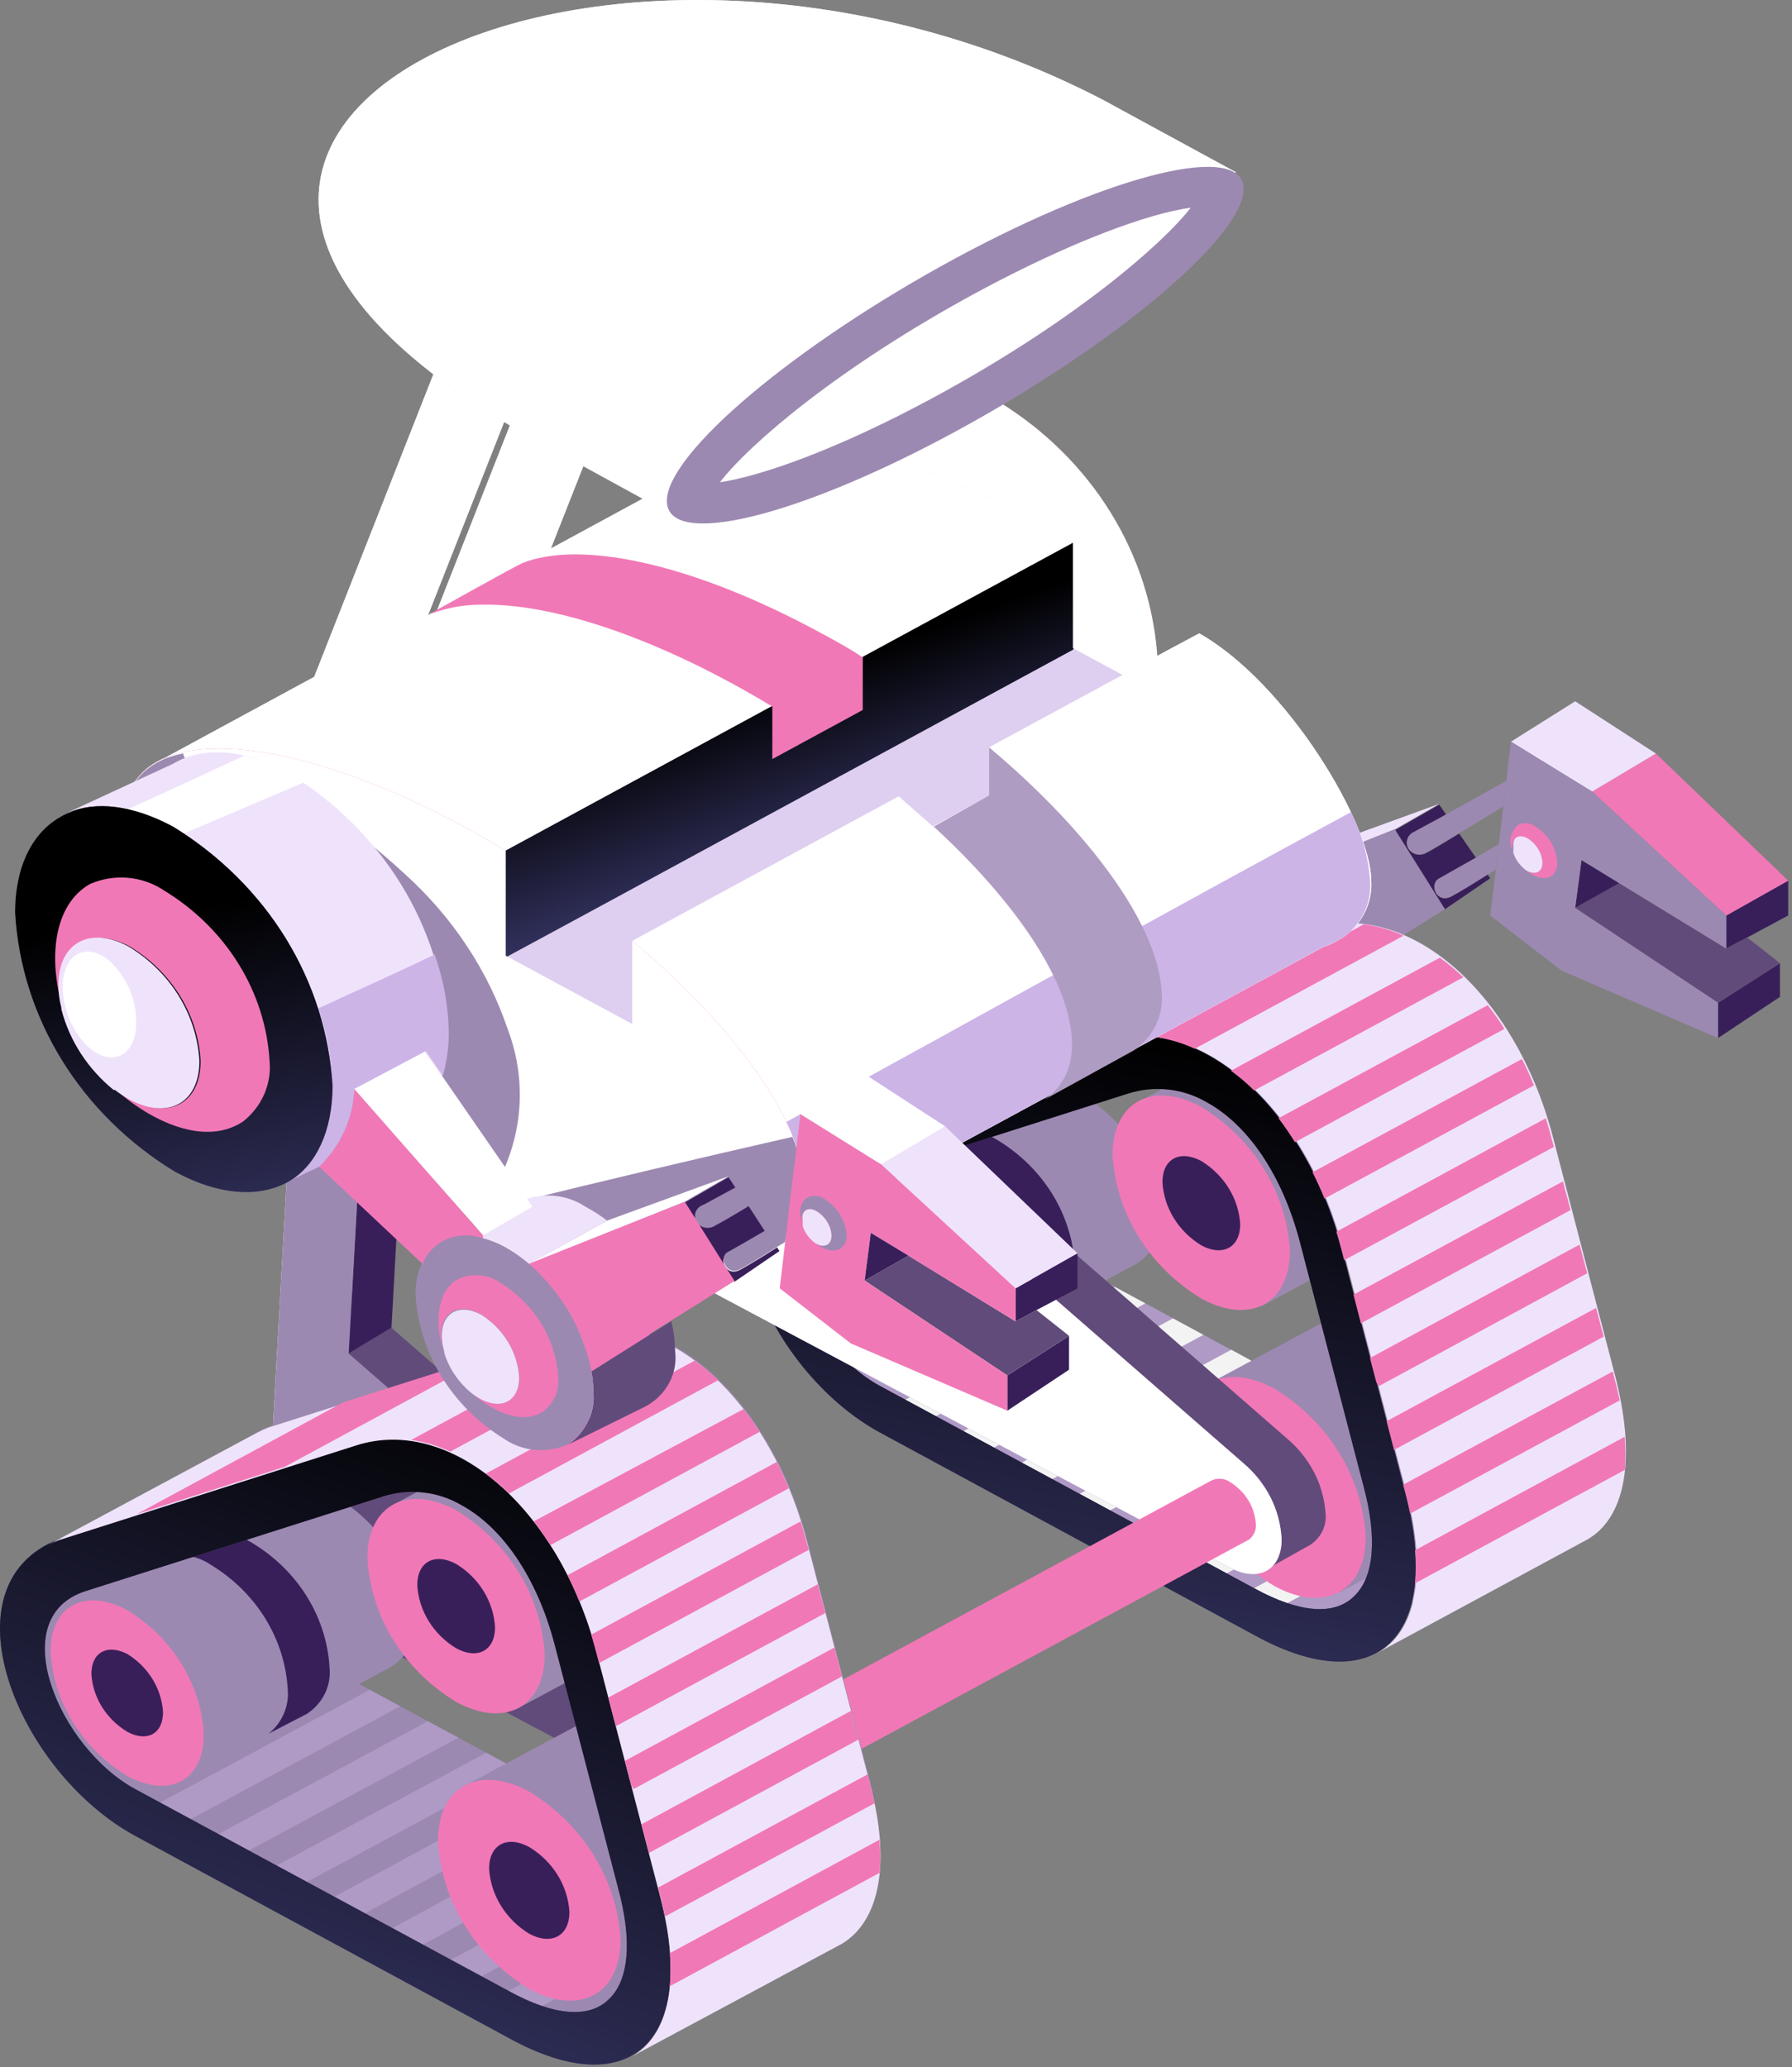 <?xml version="1.0" encoding="UTF-8"?> <svg xmlns="http://www.w3.org/2000/svg" width="437" height="504" viewBox="0 0 437 504" fill="none"><rect x="0" y="0" width="437" height="504" fill="#808080" stroke="none"/> <path d="M418.963 244.494L434.063 234.84V243.046L418.963 253.086V244.494Z" fill="#391F5A"></path> <path d="M436.07 223.207L426.072 228.565L420.97 231.268V223.207L436.07 214.711V223.207Z" fill="#391F5A"></path> <path d="M350.983 195.982L340.315 202.113L302.281 217.27L321.35 206.747L350.983 195.982Z" fill="#EFE3FC"></path> <path d="M340.315 202.107L352.375 221.657L317.536 243.38L302.281 217.265L340.315 202.107Z" fill="#9C89B1"></path> <path d="M353.974 218.531C356.242 217.325 360.107 214.911 362.787 213.221L363.405 214.139L352.377 221.669L340.266 202.36L350.985 196.182L352.686 198.643L344.955 202.843C344.57 202.996 344.222 203.221 343.933 203.504C343.643 203.786 343.418 204.121 343.27 204.488C343.123 204.855 343.056 205.246 343.075 205.637C343.093 206.029 343.196 206.412 343.378 206.765C343.559 207.119 343.816 207.433 344.131 207.691C344.446 207.949 344.814 208.144 345.212 208.264C345.61 208.385 346.03 208.429 346.446 208.393C346.863 208.357 347.267 208.243 347.635 208.056C348.924 207.429 352.274 205.45 355.83 203.229L359.953 209.167L350.985 214.235C348.46 215.394 350.212 220.511 353.974 218.531Z" fill="#391F5A"></path> <path d="M365.519 205.785L364.746 212.012L362.787 213.219C360.107 214.908 356.242 217.322 353.974 218.529C350.212 220.508 348.46 215.391 350.985 214.136L359.953 209.068L365.519 205.785Z" fill="#9C89B1"></path> <path d="M367.325 190.379L366.603 196.606C364.542 197.909 360.006 200.612 355.832 203.123C351.657 205.633 348.926 207.274 347.638 207.95C347.27 208.136 346.865 208.251 346.449 208.286C346.032 208.322 345.612 208.278 345.214 208.158C344.816 208.037 344.448 207.842 344.133 207.584C343.818 207.327 343.562 207.012 343.38 206.659C343.199 206.306 343.096 205.922 343.077 205.53C343.059 205.139 343.125 204.748 343.273 204.381C343.42 204.015 343.646 203.68 343.935 203.397C344.225 203.114 344.573 202.89 344.958 202.736L352.688 198.537L367.325 190.379Z" fill="#9C89B1"></path> <path d="M403.813 183.721L436.075 214.711L420.975 223.207L388.249 192.989L403.813 183.721Z" fill="#F178B6"></path> <path d="M403.815 183.722L388.251 192.99L368.461 180.826L384.128 170.979L403.815 183.722Z" fill="#EFE3FC"></path> <path d="M385.672 209.689L394.897 215.337L384.126 221.371L385.672 209.689Z" fill="#391F5A"></path> <path d="M434.065 234.834L418.965 244.488L384.126 221.366L394.897 215.332L420.974 231.262L426.076 228.558L434.065 234.834Z" fill="#614B7A"></path> <path d="M420.97 223.203V231.264L394.893 215.334L385.668 209.687L384.122 221.368L418.96 244.49V253.083L380.772 236.622L363.404 223.203L364.796 211.956L365.517 205.728L366.6 196.605L367.321 190.378L368.455 180.82L388.245 192.985L420.97 223.203Z" fill="#9C89B1"></path> <path d="M374.227 201.392C375.837 202.364 377.177 203.68 378.136 205.233C379.095 206.786 379.645 208.531 379.741 210.323C379.791 210.921 379.696 211.523 379.464 212.083C379.232 212.642 378.869 213.146 378.401 213.557C376.185 214.957 373.247 213.219 371.753 211.867C371.936 212.072 372.165 212.237 372.423 212.35C374.484 213.412 376.133 212.591 376.133 210.323C376.059 209.122 375.684 207.955 375.039 206.916C374.395 205.876 373.499 204.993 372.423 204.337C370.361 203.275 368.764 204.337 368.764 206.364C368.739 206.637 368.739 206.912 368.764 207.185C368.303 206.152 368.2 205.01 368.468 203.919C368.736 202.828 369.362 201.843 370.258 201.103C370.883 200.799 371.585 200.665 372.287 200.716C372.988 200.767 373.66 201.001 374.227 201.392Z" fill="#F178B6"></path> <path d="M372.427 204.332C373.503 204.988 374.399 205.871 375.044 206.911C375.688 207.951 376.063 209.117 376.138 210.318C376.138 212.586 374.488 213.407 372.427 212.345C372.169 212.232 371.94 212.067 371.757 211.862C370.497 210.834 369.569 209.497 369.077 208.001C369.019 207.746 369.019 207.483 369.077 207.228C369.052 206.955 369.052 206.681 369.077 206.408C368.768 204.187 370.365 203.27 372.427 204.332Z" fill="#EFE3FC"></path> <path d="M288.885 207.9L291.101 210.313L276.155 217.313L250.902 193.66C256.169 188.526 259.233 181.756 259.509 174.641L288.885 207.9Z" fill="#F178B6"></path> <path d="M280.999 171.41L303.16 203.365L291.152 210.316L288.936 207.855L259.509 174.644L276.877 165.424L280.999 171.41Z" fill="white"></path> <path d="M243.844 196.898C236.732 201.242 226.631 200.904 215.396 194.87C204.068 187.952 194.641 178.629 187.88 167.659C181.12 156.689 177.216 144.38 176.486 131.731C176.486 119.181 181.64 110.685 189.68 107.306C196.534 104.458 205.501 105.375 215.448 110.685C226.776 117.596 236.207 126.909 242.976 137.871C249.745 148.832 253.662 161.132 254.409 173.776C254.358 184.927 250.338 192.843 243.844 196.898Z" fill="#9C89B1"></path> <path d="M259.51 174.597C259.311 181.813 256.241 188.699 250.904 193.906L243.843 197.14C250.337 193.085 254.151 185.169 254.151 174.018C253.403 161.375 249.486 149.074 242.717 138.113C235.948 127.152 226.517 117.838 215.189 110.927C205.294 105.617 196.327 104.7 189.421 107.548L215.189 95.673C222.25 91.425 232.248 91.812 243.379 97.846C254.701 104.759 264.124 114.074 270.884 125.036C277.644 135.997 281.552 148.296 282.289 160.936C282.335 164.573 281.832 168.197 280.795 171.701L276.672 165.764L259.51 174.597Z" fill="#F178B6"></path> <path style="mix-blend-mode:multiply" d="M259.51 174.597C259.311 181.813 256.241 188.699 250.904 193.906L243.843 197.14C250.337 193.085 254.151 185.169 254.151 174.018C253.403 161.375 249.486 149.074 242.717 138.113C235.948 127.152 226.517 117.838 215.189 110.927C205.294 105.617 196.327 104.7 189.421 107.548L215.189 95.673C222.25 91.425 232.248 91.812 243.379 97.846C254.701 104.759 264.124 114.074 270.884 125.036C277.644 135.997 281.552 148.296 282.289 160.936C282.335 164.573 281.832 168.197 280.795 171.701L276.672 165.764L259.51 174.597Z" fill="url(#paint0_linear_416_222)"></path> <path d="M89.391 188.065L72.796 174.694L113.097 72.406L129.692 85.778L89.391 188.065Z" fill="#BAA9CC"></path> <path style="mix-blend-mode:multiply" d="M89.391 188.065L72.796 174.694L113.097 72.406L129.692 85.778L89.391 188.065Z" fill="url(#paint1_linear_416_222)"></path> <path d="M119.689 170.967L103.095 157.596L143.396 55.309L159.991 68.68L119.689 170.967Z" fill="#9C89B1"></path> <path style="mix-blend-mode:multiply" d="M119.689 170.967L103.095 157.596L143.396 55.309L159.991 68.68L119.689 170.967Z" fill="url(#paint2_linear_416_222)"></path> <path d="M76.042 358.746L66.404 350.444L72.486 241.543L82.071 249.894L76.042 358.746Z" fill="white"></path> <path d="M197.921 413.057L78.666 309.08C75.471 329.644 71.039 350.111 67.07 370.578L181.326 431.255L193.592 444.578L203.384 439.075C204.687 438.228 205.723 437.069 206.385 435.719C207.047 434.369 207.309 432.878 207.146 431.4C206.778 424.385 203.461 417.791 197.921 413.057Z" fill="#614B7A"></path> <path d="M89.287 253.564L85.061 329.93L95.471 323.655L98.872 261.915L89.287 253.564Z" fill="#391F5A"></path> <path d="M187.308 419.098L85.009 329.989L89.286 253.623L72.486 241.604L68.362 315.459L66.404 350.504L184.01 444.247C190.967 448.061 196.688 444.971 196.688 437.393C196.266 430.373 192.894 423.795 187.308 419.098Z" fill="#9C89B1"></path> <path d="M184.01 437.391C182.158 436.267 180.615 434.75 179.505 432.964C178.395 431.178 177.749 429.172 177.619 427.109C177.619 423.296 180.505 421.751 184.01 423.682C185.86 424.803 187.4 426.32 188.502 428.108C189.604 429.895 190.237 431.902 190.349 433.964C190.349 437.729 187.514 439.274 184.01 437.391Z" fill="#C2C2C2"></path> <path d="M393.813 336.405L378.352 277.079C369.076 241.745 342.844 219.154 319.704 226.443L247.141 249.565C233.381 254.923 184.009 302.229 184.009 302.229L201.531 333.654L250.645 362.617L319.755 399.303L338.257 392.738C338.257 392.738 402.935 371.74 393.813 336.405ZM381.393 361.699C376.549 366.527 367.942 365.706 357.171 359.913L265.849 310.483C247.347 300.491 233.638 268.632 253.789 262.212L326.249 239.138C329.385 238.157 332.712 237.83 335.997 238.18C339.282 238.53 342.446 239.549 345.266 241.165C355.573 246.765 363.871 259.171 368.097 275.245L383.557 334.619C387.062 347.411 386.237 357.065 381.393 361.699Z" fill="#AF9AC6"></path> <g style="mix-blend-mode:multiply"> <path d="M279.3 317.772L224.517 347.266L217.405 343.066L271.879 313.766L279.3 317.772Z" fill="#F3F3F3"></path> </g> <g style="mix-blend-mode:multiply"> <path d="M293.467 325.44L238.065 355.272L230.953 351.072L286.045 321.434L293.467 325.44Z" fill="#F3F3F3"></path> </g> <g style="mix-blend-mode:multiply"> <path d="M307.643 333.127L251.674 363.249L250.592 362.621L244.511 359.097L300.273 329.072L307.643 333.127Z" fill="#F3F3F3"></path> </g> <g style="mix-blend-mode:multiply"> <path d="M321.613 340.651L265.954 370.821L258.481 366.814L314.244 336.645L321.613 340.651Z" fill="#F3F3F3"></path> </g> <g style="mix-blend-mode:multiply"> <path d="M335.733 348.28L280.229 378.401L272.756 374.395L328.312 344.273L335.733 348.28Z" fill="#F3F3F3"></path> </g> <g style="mix-blend-mode:multiply"> <path d="M350.214 356.102L294.606 386.031L287.082 382.024L342.793 352.096L350.214 356.102Z" fill="#F3F3F3"></path> </g> <g style="mix-blend-mode:multiply"> <path d="M364.848 363.292L308.828 393.607L301.355 389.648L356.551 359.672L356.963 359.913C359.483 361.249 362.121 362.38 364.848 363.292Z" fill="#F3F3F3"></path> </g> <path d="M384.176 347.222C383.759 339.987 381.525 332.947 377.657 326.673C373.788 320.399 368.394 315.069 361.912 311.115C359.705 309.609 357.113 308.677 354.397 308.415C351.681 308.152 348.94 308.567 346.451 309.618L295.533 336.94L326.455 388.349L377.321 361.028C377.847 360.801 378.348 360.526 378.816 360.207C380.755 358.604 382.255 356.587 383.188 354.327C384.12 352.067 384.459 349.63 384.176 347.222Z" fill="#9C89B1"></path> <path d="M365.727 277.608C365.322 270.576 363.151 263.732 359.389 257.634C355.628 251.536 350.383 246.356 344.082 242.515C341.874 240.997 339.262 240.081 336.533 239.868C333.805 239.655 331.066 240.154 328.621 241.308L277.909 268.485L307.388 318.59L359.285 290.786C361.528 289.338 363.311 287.349 364.445 285.029C365.579 282.709 366.022 280.144 365.727 277.608Z" fill="#9C89B1"></path> <path d="M282.596 297.207C282.248 291.131 280.372 285.218 277.121 279.95C273.87 274.682 269.335 270.208 263.888 266.893C262.063 265.658 259.932 264.877 257.697 264.623C255.461 264.37 253.194 264.653 251.107 265.445H250.695L199.158 293.008L226.473 335.39L275.793 308.841C278.057 307.782 279.922 306.1 281.138 304.021C282.354 301.942 282.862 299.565 282.596 297.207Z" fill="#9C89B1"></path> <path d="M262.084 308.362C261.736 302.286 259.86 296.373 256.609 291.105C253.358 285.836 248.824 281.362 243.376 278.047C241.613 276.911 239.595 276.168 237.478 275.875C235.361 275.582 233.2 275.747 231.162 276.358H230.904L229.667 276.985L219.979 281.813C222.096 280.905 224.432 280.539 226.749 280.751C229.066 280.963 231.282 281.746 233.172 283.019C238.626 286.339 243.164 290.821 246.416 296.098C249.667 301.375 251.54 307.298 251.88 313.382C252.067 315.399 251.745 317.429 250.939 319.307C250.134 321.186 248.867 322.86 247.241 324.195L256.569 319.368C258.431 318.141 259.918 316.48 260.885 314.55C261.853 312.62 262.266 310.487 262.084 308.362Z" fill="#391F5A"></path> <path d="M342.69 363.872L327.229 304.498C318.004 269.212 291.72 246.573 268.632 253.91L196.069 276.984C167.312 288.183 186.019 333.896 214.828 349.391L306.202 398.821C335.526 414.847 351.966 399.159 342.69 363.872ZM330.218 389.167C325.374 393.994 316.767 393.173 306.047 387.332L214.674 337.951C196.172 327.958 182.463 296.051 202.614 289.679L275.126 266.605C278.251 265.612 281.572 265.278 284.851 265.629C288.13 265.979 291.285 267.005 294.091 268.633C304.398 274.184 312.747 286.638 316.973 302.712L332.434 362.038C335.939 374.878 335.114 384.533 330.218 389.167Z" fill="#614B7A"></path> <path style="mix-blend-mode:screen" d="M342.69 363.872L327.229 304.498C318.004 269.212 291.72 246.573 268.632 253.91L196.069 276.984C167.312 288.183 186.019 333.896 214.828 349.391L306.202 398.821C335.526 414.847 351.966 399.159 342.69 363.872ZM330.218 389.167C325.374 393.994 316.767 393.173 306.047 387.332L214.674 337.951C196.172 327.958 182.463 296.051 202.614 289.679L275.126 266.605C278.251 265.612 281.572 265.278 284.851 265.629C288.13 265.979 291.285 267.005 294.091 268.633C304.398 274.184 312.747 286.638 316.973 302.712L332.434 362.038C335.939 374.878 335.114 384.533 330.218 389.167Z" fill="url(#paint3_linear_416_222)"></path> <path d="M231.421 324.668C231.421 335.819 223.073 340.356 212.714 334.757C207.276 331.436 202.752 326.96 199.51 321.692C196.268 316.425 194.4 310.514 194.058 304.442C194.058 293.243 202.406 288.754 212.714 294.305C218.168 297.625 222.707 302.107 225.958 307.384C229.209 312.661 231.081 318.584 231.421 324.668Z" fill="#C2C2C2"></path> <path d="M212.715 324.238C210.139 322.646 208.006 320.502 206.492 317.983C204.977 315.465 204.125 312.645 204.005 309.757C204.005 304.543 207.922 302.42 212.715 304.93C215.266 306.469 217.39 308.554 218.914 311.013C220.437 313.472 221.315 316.234 221.476 319.073C221.476 324.48 217.404 326.604 212.715 324.238Z" fill="white"></path> <path d="M333.05 374.679C333.05 387.954 323.052 393.36 310.786 386.699C304.296 382.753 298.895 377.425 295.025 371.149C291.156 364.874 288.927 357.829 288.522 350.592C288.522 337.317 298.469 331.91 310.786 338.572C317.259 342.534 322.647 347.867 326.515 354.139C330.382 360.411 332.621 367.447 333.05 374.679Z" fill="#F178B6"></path> <path d="M310.784 373.234C307.937 371.491 305.568 369.145 303.867 366.386C302.166 363.628 301.181 360.533 300.992 357.352C300.992 351.511 305.373 349.146 310.784 352.043C313.627 353.785 315.991 356.132 317.683 358.891C319.376 361.651 320.349 364.745 320.525 367.924C320.473 373.765 316.195 376.13 310.784 373.234Z" fill="white"></path> <path d="M314.551 304.923C314.551 317.859 304.862 323.073 292.957 316.604C286.656 312.773 281.411 307.602 277.65 301.512C273.888 295.421 271.716 288.585 271.312 281.559C271.312 268.671 281 263.409 292.957 269.877C299.236 273.725 304.463 278.902 308.213 284.989C311.964 291.077 314.135 297.905 314.551 304.923Z" fill="#F178B6"></path> <path d="M292.958 303.628C290.197 301.94 287.899 299.666 286.251 296.991C284.604 294.315 283.653 291.313 283.476 288.229C283.476 282.533 287.702 280.264 292.958 283.064C295.711 284.761 298.003 287.037 299.649 289.71C301.296 292.384 302.252 295.381 302.441 298.463C302.441 304.159 298.163 306.428 292.958 303.628Z" fill="#391F5A"></path> <path d="M387.065 375.357L386.343 375.743L335.941 402.968C345.114 397.899 348.258 384.094 342.949 363.868L327.488 304.494C318.263 269.208 291.98 246.568 268.892 253.905L196.329 276.979C195.401 277.365 194.525 277.752 193.7 278.186L243.948 251.202L244.618 250.864C245.532 250.372 246.478 249.937 247.453 249.561L320.016 226.439C343.156 219.102 369.388 241.741 378.664 277.076L394.125 336.401C399.073 356.482 396.083 370.192 387.065 375.357Z" fill="#EFE3FC"></path> <path d="M301.253 232.277L251.108 259.406L215.084 270.895L265.28 243.718L301.253 232.277Z" fill="#F178B6"></path> <path d="M342.274 228.128L291.357 255.691C288.36 254.273 285.142 253.312 281.822 252.843L332.637 225.328C335.982 225.802 339.231 226.746 342.274 228.128Z" fill="#F178B6"></path> <path d="M356.862 238.263L305.841 265.875C304.089 264.129 302.193 262.515 300.172 261.047L351.141 233.484C353.156 234.96 355.067 236.557 356.862 238.263Z" fill="#F178B6"></path> <path d="M366.862 250.863L315.789 278.474C314.501 276.399 313.161 274.468 311.77 272.633L362.79 245.07C364.285 247.001 365.677 248.835 366.862 250.863Z" fill="#F178B6"></path> <path d="M374.071 264.621L322.998 292.233C322.07 290.012 321.143 287.888 320.061 285.812L371.133 258.201C372.227 260.294 373.207 262.436 374.071 264.621Z" fill="#F178B6"></path> <path d="M378.917 279.638L327.793 307.249L327.071 304.498C326.71 303.098 326.298 301.698 325.886 300.298L376.958 272.639C377.422 274.087 377.834 275.583 378.247 277.08L378.917 279.638Z" fill="#F178B6"></path> <path d="M382.99 295.029L331.866 322.64L330.062 315.641L381.135 288.029L382.99 295.029Z" fill="#F178B6"></path> <path d="M387.061 310.433L336.246 337.948L335.628 336.982L334.082 331.093L385.206 303.434L387.061 310.433Z" fill="#F178B6"></path> <path d="M391.078 325.882L339.954 353.493L338.15 346.494L389.223 318.883L391.078 325.882Z" fill="#F178B6"></path> <path d="M394.997 341.419L343.873 369.03C343.563 367.341 343.151 365.651 342.687 363.865L342.172 361.982L393.296 334.371L393.811 336.447C394.275 338.136 394.636 339.777 394.997 341.419Z" fill="#F178B6"></path> <path d="M396.238 358.366L345.062 386.026C345.296 383.343 345.296 380.647 345.062 377.964L396.187 350.305C396.436 352.986 396.453 355.682 396.238 358.366Z" fill="#F178B6"></path> <path d="M323.257 369.036C322.813 362.022 319.444 355.452 313.877 350.741L146.384 204.672L132.83 281.617L297.386 368.94L309.651 382.166L319.495 376.663C320.785 375.817 321.813 374.665 322.474 373.325C323.135 371.986 323.405 370.506 323.257 369.036Z" fill="#614B7A"></path> <path d="M303.212 356.728L135.719 210.707L122.217 287.604L299.863 382.167C306.871 385.933 312.54 382.892 312.54 375.313C312.378 371.791 311.47 368.334 309.869 365.143C308.267 361.953 306.005 359.093 303.212 356.728Z" fill="#9C89B1"></path> <path style="mix-blend-mode:multiply" d="M303.212 356.728L135.719 210.707L122.217 287.604L299.863 382.167C306.871 385.933 312.54 382.892 312.54 375.313C312.378 371.791 311.47 368.334 309.869 365.143C308.267 361.953 306.005 359.093 303.212 356.728Z" fill="url(#paint4_linear_416_222)"></path> <path d="M306.248 371.591C306.128 369.531 305.492 367.527 304.391 365.74C303.289 363.954 301.754 362.436 299.909 361.309C299.241 360.838 298.438 360.565 297.604 360.522C296.769 360.479 295.939 360.669 295.22 361.067L185.653 420.248L195.085 434.488L304.135 375.597L304.599 375.356C305.175 374.897 305.625 374.315 305.911 373.66C306.198 373.005 306.314 372.296 306.248 371.591Z" fill="#F178B6"></path> <path d="M183.392 422.372L100.315 349.965C80.68 357.737 61.096 365.701 41.667 374.101L180.094 447.522C187.103 451.335 192.772 448.246 192.772 440.667C192.35 433.647 188.977 427.07 183.392 422.372Z" fill="#614B7A"></path> <path d="M180.096 440.665C178.251 439.538 176.716 438.02 175.615 436.233C174.513 434.447 173.877 432.443 173.757 430.383C173.757 426.569 176.591 425.025 180.096 426.956C181.94 428.082 183.476 429.601 184.577 431.387C185.678 433.173 186.315 435.178 186.435 437.237C186.486 441.003 183.6 442.547 180.096 440.665Z" fill="#4B3F4C"></path> <path d="M212.247 434.636L196.786 375.31C187.51 339.975 161.278 317.384 138.189 324.673L65.575 347.795C51.815 353.153 2.494 400.459 2.494 400.459L19.965 431.884L69.079 460.847L138.189 497.533L156.691 490.969C156.691 490.969 221.369 469.97 212.247 434.636ZM199.827 459.93C194.982 464.757 186.376 463.936 175.605 458.144L84.128 408.714C65.626 398.722 51.917 366.862 72.068 360.442L144.58 337.368C147.709 336.401 151.026 336.082 154.3 336.432C157.574 336.782 160.729 337.793 163.545 339.396C173.852 344.995 182.15 357.401 186.376 373.524L201.837 432.85C205.341 445.642 204.517 455.296 199.672 459.93H199.827Z" fill="#9C89B1"></path> <path d="M97.582 416.001L42.799 445.495L35.687 441.295L90.16 411.994L97.582 416.001Z" fill="#AF9AC6"></path> <path d="M111.751 423.671L56.349 453.502L49.289 449.303L104.33 419.664L111.751 423.671Z" fill="#AF9AC6"></path> <path d="M125.977 431.35L69.957 461.423L68.874 460.844L62.845 457.32L118.555 427.344L125.977 431.35Z" fill="#AF9AC6"></path> <path d="M139.892 438.881L84.233 469.051L76.76 465.045L132.522 434.875L139.892 438.881Z" fill="#AF9AC6"></path> <path d="M154.016 446.509L98.512 476.63L91.039 472.623L146.595 442.502L154.016 446.509Z" fill="#AF9AC6"></path> <path d="M168.493 454.327L112.886 484.255L105.361 480.297L161.072 450.32L168.493 454.327Z" fill="#AF9AC6"></path> <path d="M183.131 461.523L127.111 491.837L119.483 487.879L174.885 457.902L175.297 458.144C177.801 459.477 180.422 460.608 183.131 461.523Z" fill="#AF9AC6"></path> <path d="M202.458 445.499C202.045 438.257 199.813 431.208 195.944 424.926C192.076 418.644 186.68 413.305 180.194 409.343C177.987 407.838 175.394 406.906 172.679 406.643C169.963 406.38 167.222 406.796 164.733 407.847L113.506 435.265L144.428 486.674L195.294 459.353C195.809 459.124 196.308 458.866 196.789 458.58C198.792 456.992 200.355 454.972 201.342 452.693C202.33 450.415 202.712 447.946 202.458 445.499Z" fill="#9C89B1"></path> <path d="M184.008 375.834C183.603 368.802 181.432 361.958 177.671 355.86C173.909 349.762 168.665 344.582 162.363 340.741C160.151 339.233 157.539 338.324 154.813 338.111C152.087 337.898 149.35 338.39 146.902 339.534L96.19 366.711L125.669 416.816L177.566 389.012C179.809 387.564 181.592 385.575 182.726 383.255C183.861 380.935 184.303 378.37 184.008 375.834Z" fill="#9C89B1"></path> <path d="M100.881 395.436C100.533 389.36 98.657 383.447 95.406 378.179C92.155 372.911 87.621 368.437 82.173 365.122C80.342 363.899 78.212 363.125 75.979 362.872C73.747 362.619 71.482 362.895 69.392 363.674H68.98L17.443 391.237L44.758 433.619L94.078 407.07C96.342 406.011 98.207 404.329 99.423 402.25C100.639 400.171 101.147 397.794 100.881 395.436Z" fill="#9C89B1"></path> <path d="M80.37 406.641C80.03 400.556 78.158 394.633 74.906 389.356C71.655 384.079 67.117 379.598 61.662 376.278C59.899 375.142 57.882 374.399 55.765 374.106C53.648 373.813 51.487 373.978 49.448 374.588H49.191L47.954 375.216L38.316 380.284C40.426 379.373 42.759 379.009 45.07 379.23C47.382 379.451 49.588 380.248 51.458 381.539C56.906 384.855 61.44 389.329 64.691 394.597C67.942 399.865 69.818 405.778 70.166 411.854C70.354 413.871 70.032 415.901 69.226 417.779C68.42 419.658 67.153 421.332 65.528 422.667L74.856 417.84C76.745 416.592 78.25 414.9 79.218 412.934C80.186 410.967 80.584 408.797 80.37 406.641Z" fill="#391F5A"></path> <path d="M160.975 462.107L145.514 402.733C136.289 367.446 110.005 344.807 86.917 352.144L14.354 375.266C-14.403 386.417 4.304 432.13 33.113 447.674L124.487 497.104C153.811 513.081 170.251 497.393 160.975 462.107ZM148.503 487.401C143.659 492.228 135.052 491.408 124.333 485.567L32.959 436.185C14.457 426.193 0.748 394.285 20.899 387.913L93.411 364.84C96.536 363.846 99.857 363.513 103.136 363.863C106.415 364.214 109.57 365.239 112.376 366.867C122.683 372.418 131.032 384.872 135.258 400.947L150.719 460.272C154.224 473.113 153.399 482.767 148.503 487.401Z" fill="#614B7A"></path> <path style="mix-blend-mode:screen" d="M160.975 462.107L145.514 402.733C136.289 367.446 110.005 344.807 86.917 352.144L14.354 375.266C-14.403 386.417 4.304 432.13 33.113 447.674L124.487 497.104C153.811 513.081 170.251 497.393 160.975 462.107ZM148.503 487.401C143.659 492.228 135.052 491.408 124.333 485.567L32.959 436.185C14.457 426.193 0.748 394.285 20.899 387.913L93.411 364.84C96.536 363.846 99.857 363.513 103.136 363.863C106.415 364.214 109.57 365.239 112.376 366.867C122.683 372.418 131.032 384.872 135.258 400.947L150.719 460.272C154.224 473.113 153.399 482.767 148.503 487.401Z" fill="url(#paint5_linear_416_222)"></path> <path d="M49.703 422.898C49.703 434.049 41.354 438.586 31.047 432.987C25.599 429.672 21.065 425.198 17.814 419.93C14.563 414.661 12.687 408.748 12.339 402.672C12.339 391.522 20.688 386.984 31.047 392.584C36.485 395.904 41.009 400.38 44.251 405.648C47.492 410.916 49.361 416.826 49.703 422.898Z" fill="#F178B6"></path> <path d="M31.047 422.227C28.499 420.685 26.376 418.599 24.854 416.141C23.331 413.682 22.451 410.921 22.286 408.084C22.286 402.822 26.203 400.746 31.047 403.256C33.579 404.823 35.684 406.922 37.197 409.386C38.709 411.85 39.585 414.611 39.757 417.448C39.757 422.71 35.84 424.834 31.047 422.227Z" fill="#391F5A"></path> <path d="M151.333 472.909C151.333 486.184 141.335 491.591 129.069 484.929C122.579 480.984 117.178 475.655 113.308 469.38C109.439 463.104 107.21 456.059 106.806 448.822C106.806 435.547 116.752 430.141 129.069 436.802C135.542 440.765 140.93 446.097 144.798 452.369C148.665 458.641 150.904 465.678 151.333 472.909Z" fill="#F178B6"></path> <path d="M129.068 471.468C126.221 469.725 123.852 467.38 122.151 464.621C120.45 461.862 119.465 458.768 119.276 455.587C119.276 449.746 123.657 447.381 129.068 450.325C131.914 452.058 134.284 454.395 135.985 457.146C137.686 459.897 138.671 462.984 138.86 466.159C138.86 471.999 134.48 474.365 129.068 471.468Z" fill="#391F5A"></path> <path d="M132.832 403.262C132.832 416.199 123.143 421.413 111.238 414.944C104.934 411.116 99.687 405.945 95.925 399.855C92.164 393.764 89.994 386.926 89.593 379.899C89.593 367.011 99.281 361.749 111.238 368.217C117.518 372.065 122.744 377.242 126.495 383.329C130.246 389.417 132.416 396.245 132.832 403.262Z" fill="#F178B6"></path> <path d="M111.24 401.862C108.478 400.174 106.18 397.9 104.532 395.225C102.885 392.549 101.934 389.548 101.757 386.464C101.757 380.768 105.983 378.499 111.24 381.299C114.005 382.994 116.305 385.276 117.953 387.96C119.6 390.644 120.549 393.654 120.722 396.745C120.722 402.393 116.496 404.71 111.24 401.862Z" fill="#391F5A"></path> <path d="M205.344 473.887L204.622 474.273L153.962 501.45C163.135 496.382 166.279 482.576 160.971 462.35L145.51 402.976C136.285 367.69 110.001 345.05 86.913 352.388L14.35 375.51C13.446 375.838 12.568 376.225 11.722 376.668L61.97 349.685L62.64 349.347C63.553 348.855 64.5 348.419 65.474 348.043L138.089 324.921C161.177 317.584 187.409 340.272 196.686 375.558L212.147 434.884C217.403 454.579 214.363 468.433 205.344 473.887Z" fill="#EFE3FC"></path> <path d="M119.536 330.52L69.391 357.648L33.367 369.137L83.564 341.96L119.536 330.52Z" fill="#F178B6"></path> <path d="M160.715 326.358L109.797 353.921C106.801 352.504 103.582 351.542 100.263 351.073L151.078 323.559C154.422 324.032 157.671 324.976 160.715 326.358Z" fill="#F178B6"></path> <path d="M175.141 336.498L124.12 364.109C122.368 362.364 120.473 360.75 118.451 359.282L169.421 331.719C171.435 333.195 173.346 334.791 175.141 336.498Z" fill="#F178B6"></path> <path d="M185.248 349.096L134.227 376.707C132.887 374.68 131.547 372.701 130.155 370.915L181.331 343.545C182.619 345.138 183.959 347.069 185.248 349.096Z" fill="#F178B6"></path> <path d="M192.357 362.858L141.284 390.469C140.408 388.248 139.429 386.124 138.398 384.049L189.419 356.438C190.513 358.53 191.494 360.673 192.357 362.858Z" fill="#F178B6"></path> <path d="M197.2 377.871L146.076 405.482L145.354 402.731C144.993 401.331 144.581 399.931 144.169 398.531L195.241 370.92C195.705 372.32 196.118 373.816 196.53 375.313L197.2 377.871Z" fill="#F178B6"></path> <path d="M201.277 393.263L150.153 420.874L148.35 413.875L199.422 386.264L201.277 393.263Z" fill="#F178B6"></path> <path d="M205.343 408.712L154.528 436.178L153.909 435.213L152.363 429.324L203.487 401.664L205.343 408.712Z" fill="#F178B6"></path> <path d="M209.363 424.113L158.239 451.772L156.436 444.773L207.508 417.113L209.363 424.113Z" fill="#F178B6"></path> <path d="M213.282 439.649L162.158 467.26C161.848 465.571 161.436 463.881 160.972 462.095L160.457 460.213L211.581 432.602L212.096 434.677C212.56 436.367 212.921 438.008 213.282 439.649Z" fill="#F178B6"></path> <path d="M214.515 456.6L163.34 484.26C163.573 481.577 163.573 478.881 163.34 476.199L214.464 448.539C214.739 451.219 214.756 453.917 214.515 456.6Z" fill="#F178B6"></path> <path d="M334.393 214.75C334.393 200.8 313.778 166.479 292.442 154.411C292.442 154.411 277.96 162.134 273.734 164.548L261.623 158.031V132.399C258.273 130.371 254.872 128.441 251.316 126.558C216.89 107.925 187.36 102.905 174.785 111.787L40.378 184.677C54.55 179.029 81.607 184.677 112.993 201.572C158.808 226.383 195.966 265.821 195.966 289.764C196.126 292.37 195.588 294.971 194.399 297.332C193.211 299.693 191.411 301.738 189.163 303.28L322.694 230.873C324.991 230.122 327.11 228.958 328.93 227.445C330.785 225.838 332.237 223.867 333.181 221.672C334.126 219.476 334.539 217.113 334.393 214.75Z" fill="#EFE3FC"></path> <path style="mix-blend-mode:multiply" d="M334.393 214.75C334.393 200.8 313.778 166.479 292.442 154.411C292.442 154.411 277.96 162.134 273.734 164.548L261.623 158.031V132.399C258.273 130.371 254.872 128.441 251.316 126.558C216.89 107.925 187.36 102.905 174.785 111.787L40.378 184.677C54.55 179.029 81.607 184.677 112.993 201.572C158.808 226.383 195.966 265.821 195.966 289.764C196.126 292.37 195.588 294.971 194.399 297.332C193.211 299.693 191.411 301.738 189.163 303.28L322.694 230.873C324.991 230.122 327.11 228.958 328.93 227.445C330.785 225.838 332.237 223.867 333.181 221.672C334.126 219.476 334.539 217.113 334.393 214.75Z" fill="url(#paint6_linear_416_222)"></path> <path d="M57.641 182.703C66.695 183.493 75.59 185.442 84.079 188.496C129.07 162.333 174.473 136.797 220.908 112.999C214.529 110.794 207.935 109.178 201.221 108.172C153.292 133.144 105.432 157.988 57.641 182.703Z" fill="white"></path> <path d="M329.443 198.006C283.421 222.866 237.657 248.45 191.635 273.599C194.264 278.634 195.755 284.123 196.016 289.722C196.176 292.327 195.637 294.929 194.449 297.29C193.261 299.651 191.461 301.695 189.213 303.238L322.744 230.83C325.041 230.08 327.159 228.916 328.979 227.403C330.737 225.802 332.107 223.866 332.997 221.725C333.886 219.585 334.273 217.29 334.133 214.997C333.723 209.108 332.132 203.343 329.443 198.006Z" fill="#CCB4E7"></path> <path d="M196.068 289.723C196.068 265.588 158.91 226.343 113.095 201.531C81.864 184.636 54.652 178.988 40.48 184.636C39.049 185.221 37.699 185.966 36.46 186.857C34.37 188.417 32.708 190.422 31.614 192.707C30.52 194.991 30.026 197.487 30.173 199.987C30.173 223.881 67.33 263.367 113.146 288.179C147.263 306.618 176.587 311.687 189.317 303.191C191.548 301.648 193.333 299.609 194.512 297.257C195.69 294.906 196.225 292.317 196.068 289.723Z" fill="#F178B6"></path> <path style="mix-blend-mode:multiply" d="M196.068 289.723C196.068 265.588 158.91 226.343 113.095 201.531C81.864 184.636 54.652 178.988 40.48 184.636C39.049 185.221 37.699 185.966 36.46 186.857C34.37 188.417 32.708 190.422 31.614 192.707C30.52 194.991 30.026 197.487 30.173 199.987C30.173 223.881 67.33 263.367 113.146 288.179C147.263 306.618 176.587 311.687 189.317 303.191C191.548 301.648 193.333 299.609 194.512 297.257C195.69 294.906 196.225 292.317 196.068 289.723Z" fill="url(#paint7_linear_416_222)"></path> <path d="M123.812 293.636C153.24 307.539 177.874 310.821 189.264 303.291C191.512 301.748 193.312 299.704 194.5 297.343C195.688 294.982 196.227 292.38 196.066 289.775C195.897 285.454 194.938 281.193 193.232 277.176C170.041 282.453 146.901 287.94 123.812 293.636Z" fill="#9C89B1"></path> <path d="M119.484 291.418C123.346 285.41 125.742 278.677 126.499 271.7C127.256 264.723 126.357 257.676 123.864 251.063C119.017 236.699 110.427 223.693 98.869 213.218C86.037 201.391 67.535 187.103 48.776 186.862C47.797 186.876 46.844 186.563 46.089 185.979C45.333 185.395 44.824 184.579 44.653 183.676C43.216 183.984 41.804 184.388 40.427 184.883C38.996 185.467 37.646 186.213 36.407 187.103C34.317 188.663 32.655 190.669 31.562 192.953C30.468 195.237 29.973 197.733 30.12 200.233C30.12 224.127 67.278 263.613 113.093 288.425L119.484 291.418Z" fill="#9C89B1"></path> <path d="M261.828 158.135L261.622 158.424L144.686 221.853L123.711 233.197L154.169 249.658V229.384L219.156 194.145L227.505 201.483L241.214 193.904V182.174L273.733 164.555L261.828 158.135Z" fill="#DECEEF"></path> <path d="M261.621 157.99V132.357L123.349 207.371V233.004L123.709 233.197L144.685 221.853L261.621 158.424L261.827 158.134L261.621 157.99Z" fill="#9C89B1"></path> <path style="mix-blend-mode:screen" d="M261.621 157.99V132.357L123.349 207.371V233.004L123.709 233.197L144.685 221.853L261.621 158.424L261.827 158.134L261.621 157.99Z" fill="url(#paint8_linear_416_222)"></path> <path d="M199.984 154.227C168.753 137.284 141.542 131.636 127.369 137.284C125.875 137.911 105.105 149.497 105.105 149.497H105.466C109.391 148.068 113.573 147.363 117.784 147.421C132.884 147.18 154.323 153.551 178.081 166.392C181.585 168.274 184.987 170.253 188.388 172.281L210.446 160.309C207.096 158.089 203.54 156.11 199.984 154.227Z" fill="#F178B6"></path> <path d="M241.212 182.223V193.904L227.71 201.531C248.324 220.502 261.415 240.148 261.415 254.63C261.436 256.473 261.176 258.31 260.642 260.085C259.698 263.349 257.565 266.201 254.612 268.146L273.886 257.526L276.515 256.078C278.77 254.542 280.575 252.498 281.764 250.136C282.953 247.774 283.487 245.169 283.318 242.562C282.957 226.295 266.156 203.172 241.212 182.223Z" fill="#AF9CC2"></path> <path d="M210.395 160.162V173.099L188.338 185.07V172.133L210.395 160.162Z" fill="#F178B6"></path> <path d="M268.937 24.332C146.384 -39.339 -5.339 33.745 132.16 108.131C132.618 108.464 133.121 108.739 133.654 108.952L165.916 126.619L301.405 41.999L268.937 24.332Z" fill="#EFE3FC"></path> <path style="mix-blend-mode:multiply" d="M268.937 24.332C146.384 -39.339 -5.339 33.745 132.16 108.131C132.618 108.464 133.121 108.739 133.654 108.952L165.916 126.619L301.405 41.999L268.937 24.332Z" fill="url(#paint9_linear_416_222)"></path> <path d="M111.136 16.32C84.852 29.643 80.214 52.862 98.097 73.57C113.043 91.045 164.218 115.808 167.001 117.594L191.223 100.216C186.74 99.106 137.059 76.949 121.443 60.489C105.828 44.028 108.301 30.753 111.136 16.32Z" fill="white"></path> <path d="M303.263 46.052C303.263 57.734 271.774 84.187 232.967 105.233C194.16 126.279 162.62 133.81 162.62 122.128C162.62 110.446 194.109 83.994 232.967 62.995C271.826 41.997 303.263 34.612 303.263 46.052Z" fill="#9C89B1"></path> <path d="M175.555 117.585C182.718 108.269 204.518 89.54 238.12 71.341C261.466 58.742 280.173 52.033 290.378 50.633C283.163 59.901 261.363 78.678 227.812 96.829C204.466 109.476 185.759 116.041 175.555 117.585Z" fill="white"></path> <path d="M262.755 305.562V314.107L252.757 319.416L247.655 322.168V314.107L262.755 305.562Z" fill="#391F5A"></path> <path d="M230.493 274.619L262.755 305.561L247.655 314.105L214.878 283.887L230.493 274.619Z" fill="#EFE3FC"></path> <path d="M260.695 325.691V333.946L245.646 343.938V335.346L260.695 325.691Z" fill="#391F5A"></path> <path d="M260.696 325.683L245.647 335.337L210.86 312.215L221.528 306.133L247.657 322.159L252.759 319.407L260.696 325.683Z" fill="#614B7A"></path> <path d="M194.057 281.227L195.191 271.621L214.878 283.882L247.655 314.1V322.161L221.526 306.135L212.353 300.584L210.858 312.217L245.645 335.34V343.932L207.457 327.519L190.141 314.1L191.481 302.804L192.202 296.578L193.284 287.454L194.057 281.227Z" fill="#F178B6"></path> <path d="M230.496 274.617L214.88 283.885L195.193 271.624L210.86 261.873L230.496 274.617Z" fill="white"></path> <path d="M221.528 306.133L210.86 312.215L212.355 300.582L221.528 306.133Z" fill="#391F5A"></path> <path d="M194.005 281.23L193.283 287.458L182.563 294.022C178.956 296.146 175.555 298.077 174.266 298.85C173.899 299.077 173.484 299.228 173.049 299.293C172.614 299.358 172.17 299.335 171.745 299.226C171.32 299.117 170.926 298.925 170.587 298.661C170.248 298.398 169.973 298.07 169.781 297.699C169.588 297.328 169.483 296.923 169.471 296.511C169.459 296.098 169.541 295.688 169.712 295.308C169.883 294.928 170.139 294.587 170.462 294.307C170.785 294.027 171.168 293.815 171.586 293.685L179.317 289.485L194.005 281.23Z" fill="#9C89B1"></path> <path d="M192.199 296.621L191.477 302.8L189.416 304.055C186.736 305.793 182.871 308.158 180.655 309.365C176.944 311.392 175.192 306.227 177.666 305.02C178.902 304.344 182.819 302.027 186.581 299.904L192.199 296.621Z" fill="#9C89B1"></path> <path d="M189.468 304.104L190.086 305.021L179.109 312.503L166.998 293.194L177.666 287.016L179.315 289.526L171.585 293.725C171.167 293.855 170.784 294.068 170.46 294.348C170.137 294.628 169.882 294.969 169.711 295.349C169.54 295.729 169.458 296.139 169.469 296.551C169.481 296.964 169.587 297.369 169.779 297.74C169.972 298.11 170.247 298.439 170.585 298.702C170.924 298.966 171.319 299.158 171.744 299.267C172.168 299.376 172.613 299.399 173.048 299.334C173.482 299.269 173.897 299.118 174.265 298.89C175.553 298.215 178.954 296.284 182.562 294.063L186.479 300.097C182.871 302.221 178.8 304.538 177.563 305.214C175.089 306.421 176.842 311.586 180.552 309.558C182.768 308.352 186.633 305.986 189.313 304.248L189.468 304.104Z" fill="#391F5A"></path> <path d="M167 293L179.112 312.309L163.651 321.963L144.17 334.127C142.151 324.091 136.729 314.932 128.709 308.013L167 293Z" fill="#F178B6"></path> <path d="M177.669 286.783L167.001 292.962L128.967 308.119L148.035 297.596L177.669 286.783Z" fill="white"></path> <path d="M163.706 322.115C164.285 324.492 164.596 326.919 164.634 329.356C164.983 332.036 164.48 334.753 163.187 337.166C161.894 339.579 159.87 341.581 157.367 342.92L138.711 352.14C140.801 350.639 142.448 348.663 143.494 346.399C144.54 344.135 144.952 341.658 144.689 339.203C144.679 337.585 144.524 335.97 144.225 334.376L163.706 322.115Z" fill="#614B7A"></path> <path d="M148.034 297.591L128.966 308.162C127.145 306.608 125.159 305.234 123.039 304.059C121.342 303.133 119.523 302.419 117.628 301.935V301.211L129.687 294.212L128.399 292.329C130.781 291.537 133.331 291.295 135.834 291.622C138.337 291.95 140.719 292.838 142.778 294.212C144.631 295.193 146.39 296.324 148.034 297.591Z" fill="#EFE3FC"></path> <path d="M144.221 334.277C144.519 335.871 144.674 337.486 144.685 339.104C144.947 341.559 144.536 344.036 143.489 346.3C142.443 348.564 140.797 350.54 138.706 352.041C136.222 353.216 133.439 353.725 130.665 353.512C127.892 353.299 125.234 352.373 122.988 350.834C116.687 346.969 111.445 341.77 107.685 335.657C103.924 329.544 101.752 322.689 101.342 315.644C101.271 313.048 101.78 310.467 102.837 308.066C103.346 306.735 104.135 305.514 105.159 304.475C106.183 303.437 107.419 302.602 108.795 302.02C110.171 301.439 111.657 301.124 113.166 301.092C114.675 301.061 116.175 301.315 117.576 301.839C119.471 302.322 121.29 303.037 122.988 303.963C125.108 305.137 127.093 306.512 128.914 308.066C136.896 315.031 142.265 324.224 144.221 334.277Z" fill="#9C89B1"></path> <path d="M128.554 292.33L129.843 294.213L117.783 301.212L115.618 298.702L86.14 265.491L103.559 256.271L107.733 262.209L128.554 292.33Z" fill="white"></path> <path d="M115.617 298.751L117.781 301.213V301.937C116.38 301.414 114.88 301.16 113.371 301.191C111.862 301.222 110.376 301.538 109 302.119C107.624 302.7 106.388 303.535 105.364 304.574C104.341 305.612 103.551 306.834 103.042 308.164L77.841 284.463C83.106 279.352 86.155 272.591 86.396 265.492L115.617 298.751Z" fill="#F178B6"></path> <path d="M109.175 251.539C109.212 255.156 108.726 258.761 107.732 262.256L103.557 256.27L86.138 265.49C85.897 272.588 82.848 279.35 77.583 284.46L70.419 287.839C76.913 283.833 80.727 275.868 80.727 264.717C80.029 252.094 76.177 239.801 69.482 228.826C62.786 217.851 53.434 208.502 42.177 201.53C32.282 196.172 23.264 195.303 16.409 198.151L42.177 186.228C49.289 181.98 59.287 182.414 70.316 188.448C81.639 195.356 91.061 204.671 97.814 215.634C104.566 226.598 108.459 238.9 109.175 251.539Z" fill="#EFE3FC"></path> <path d="M59.55 184.246C50.119 188.639 40.688 193.031 31.205 197.279C35.033 198.164 38.698 199.58 42.079 201.479L44.965 203.169L74.186 190.714C72.906 189.88 71.582 189.106 70.218 188.397C66.896 186.536 63.302 185.138 59.55 184.246Z" fill="white"></path> <path d="M77.64 245.843C79.754 251.943 80.883 258.304 80.99 264.717C80.99 275.868 76.918 284.026 70.683 287.839L77.846 284.46C83.112 279.349 86.161 272.588 86.401 265.489L103.82 256.269L107.995 262.255C108.989 258.76 109.475 255.156 109.438 251.539C109.319 245.135 108.155 238.786 105.985 232.713C96.399 237.347 87.02 241.498 77.64 245.843Z" fill="#CCB4E7"></path> <path d="M42.183 201.532C53.507 208.466 62.929 217.799 69.689 228.776C76.448 239.753 80.355 252.066 81.093 264.719C81.093 275.87 77.022 284.028 70.786 287.841C63.725 292.089 53.727 291.655 42.647 285.669C31.303 278.762 21.862 269.443 15.091 258.471C8.321 247.499 4.413 235.184 3.686 222.53C3.686 209.979 8.839 201.387 16.93 198.104C23.166 195.305 32.185 196.174 42.183 201.532Z" fill="#9C89B1"></path> <path style="mix-blend-mode:screen" d="M42.183 201.532C53.507 208.466 62.929 217.799 69.689 228.776C76.448 239.753 80.355 252.066 81.093 264.719C81.093 275.87 77.022 284.028 70.786 287.841C63.725 292.089 53.727 291.655 42.647 285.669C31.303 278.762 21.862 269.443 15.091 258.471C8.321 247.499 4.413 235.184 3.686 222.53C3.686 209.979 8.839 201.387 16.93 198.104C23.166 195.305 32.185 196.174 42.183 201.532Z" fill="url(#paint10_linear_416_222)"></path> <path d="M136.129 335.828C136.28 337.374 136.032 338.932 135.404 340.369C134.776 341.806 133.787 343.08 132.521 344.083C126.801 347.896 119.019 343.165 115.256 339.835C115.85 340.269 116.47 340.672 117.112 341.042C122.265 343.89 126.646 341.572 126.646 335.876C126.471 332.767 125.516 329.739 123.86 327.039C122.204 324.338 119.892 322.041 117.112 320.333C111.958 317.533 107.526 319.802 107.526 325.546C107.558 326.853 107.766 328.15 108.144 329.408C105.877 322.312 106.65 314.685 111.649 311.885C113.281 311.118 115.107 310.789 116.926 310.934C118.745 311.079 120.486 311.692 121.956 312.706C126.083 315.255 129.514 318.675 131.975 322.69C134.436 326.705 135.859 331.205 136.129 335.828Z" fill="#F178B6"></path> <path d="M126.594 335.868C126.594 341.564 122.368 343.882 117.06 341.034C116.417 340.664 115.798 340.261 115.204 339.827C111.931 337.211 109.548 333.754 108.35 329.883C108.321 329.788 108.321 329.688 108.35 329.593C107.972 328.335 107.764 327.038 107.731 325.731C107.731 319.987 112.06 317.718 117.317 320.518C120.022 322.233 122.268 324.512 123.877 327.174C125.486 329.837 126.416 332.813 126.594 335.868Z" fill="#EFE3FC"></path> <path d="M206.477 301.158C206.535 301.759 206.434 302.364 206.182 302.92C205.93 303.476 205.536 303.965 205.034 304.344C202.818 305.792 199.881 304.054 198.386 302.703C198.579 302.897 198.806 303.06 199.056 303.185C201.117 304.296 202.767 303.427 202.767 301.206C202.7 300.004 202.329 298.834 201.683 297.793C201.038 296.752 200.138 295.87 199.056 295.22C197.046 294.11 195.397 295.22 195.397 297.2C195.371 297.44 195.371 297.683 195.397 297.924C194.779 295.365 195.139 293.096 196.943 291.938C197.57 291.645 198.271 291.517 198.97 291.568C199.669 291.619 200.34 291.847 200.911 292.228C202.517 293.208 203.856 294.526 204.822 296.076C205.788 297.626 206.355 299.366 206.477 301.158Z" fill="#9C89B1"></path> <path d="M199.053 295.269C200.135 295.919 201.035 296.801 201.681 297.842C202.326 298.883 202.697 300.052 202.764 301.254C202.764 303.475 201.115 304.344 199.053 303.234C198.803 303.108 198.577 302.945 198.383 302.751C197.142 301.736 196.231 300.415 195.755 298.937C195.731 298.632 195.731 298.326 195.755 298.02C195.729 297.78 195.729 297.537 195.755 297.296C195.394 295.269 197.043 294.11 199.053 295.269Z" fill="#EFE3FC"></path> <path d="M39.966 217.081C47.448 221.622 53.68 227.753 58.158 234.974C62.635 242.196 65.231 250.305 65.734 258.642C66.005 261.42 65.555 264.217 64.425 266.797C63.295 269.377 61.516 271.663 59.24 273.462C48.933 280.22 34.864 271.724 28.319 265.738C29.411 266.57 30.565 267.328 31.772 268.007C41.254 273.124 48.933 268.972 48.933 258.691C48.617 253.11 46.897 247.679 43.915 242.838C40.933 237.998 36.772 233.886 31.772 230.838C22.289 225.721 14.559 229.873 14.559 240.106C14.547 242.009 14.79 243.907 15.28 245.754C11.672 233.396 13.167 220.508 21.928 215.536C24.809 214.266 28 213.739 31.171 214.011C34.342 214.283 37.378 215.342 39.966 217.081Z" fill="#F178B6"></path> <path d="M14.969 246.085C14.944 245.973 14.944 245.858 14.969 245.747C14.479 243.9 14.236 242.003 14.247 240.099C14.247 229.866 21.978 225.618 31.461 230.831C36.461 233.88 40.622 237.991 43.604 242.832C46.586 247.672 48.306 253.103 48.622 258.684C48.622 268.965 40.943 273.165 31.461 268C30.254 267.321 29.1 266.563 28.008 265.731H27.698C21.381 260.579 16.932 253.712 14.969 246.085Z" fill="#EFE3FC"></path> <path d="M15.28 240.969C15.225 239.867 15.329 238.763 15.589 237.687C16.878 231.749 21.825 230.253 26.618 234.211C29.1 236.522 30.966 239.347 32.068 242.457C33.169 245.568 33.473 248.878 32.957 252.12C31.669 258.057 26.773 259.554 21.928 255.595C21.323 255.067 20.755 254.503 20.227 253.906C17.162 250.191 15.431 245.662 15.28 240.969Z" fill="white"></path> <defs> <linearGradient id="paint0_linear_416_222" x1="189.679" y1="144.717" x2="282.495" y2="144.717" gradientUnits="userSpaceOnUse"> <stop stop-color="white"></stop> <stop offset="1" stop-color="white"></stop> </linearGradient> <linearGradient id="paint1_linear_416_222" x1="124.023" y1="83.509" x2="91.69" y2="159.157" gradientUnits="userSpaceOnUse"> <stop stop-color="white"></stop> <stop offset="1" stop-color="white"></stop> </linearGradient> <linearGradient id="paint2_linear_416_222" x1="137.366" y1="100.829" x2="119.696" y2="143.536" gradientUnits="userSpaceOnUse"> <stop stop-color="white"></stop> <stop offset="1" stop-color="white"></stop> </linearGradient> <linearGradient id="paint3_linear_416_222" x1="235.906" y1="464.422" x2="277.58" y2="250.937" gradientUnits="userSpaceOnUse"> <stop stop-color="#42417C"></stop> <stop offset="1"></stop> </linearGradient> <linearGradient id="paint4_linear_416_222" x1="187.307" y1="299.189" x2="279.042" y2="393.674" gradientUnits="userSpaceOnUse"> <stop stop-color="white"></stop> <stop offset="1" stop-color="white"></stop> </linearGradient> <linearGradient id="paint5_linear_416_222" x1="35.484" y1="548.03" x2="115.178" y2="334.46" gradientUnits="userSpaceOnUse"> <stop stop-color="#42417C"></stop> <stop offset="1"></stop> </linearGradient> <linearGradient id="paint6_linear_416_222" x1="114.848" y1="84.803" x2="206.142" y2="241.402" gradientUnits="userSpaceOnUse"> <stop stop-color="white"></stop> <stop offset="1" stop-color="white"></stop> </linearGradient> <linearGradient id="paint7_linear_416_222" x1="108.559" y1="202.545" x2="118.383" y2="307.229" gradientUnits="userSpaceOnUse"> <stop stop-color="white"></stop> <stop offset="1" stop-color="white"></stop> </linearGradient> <linearGradient id="paint8_linear_416_222" x1="206.889" y1="218.088" x2="188.517" y2="166.65" gradientUnits="userSpaceOnUse"> <stop stop-color="#42417C"></stop> <stop offset="1"></stop> </linearGradient> <linearGradient id="paint9_linear_416_222" x1="77.428" y1="63.287" x2="301.096" y2="63.287" gradientUnits="userSpaceOnUse"> <stop stop-color="white"></stop> <stop offset="1" stop-color="white"></stop> </linearGradient> <linearGradient id="paint10_linear_416_222" x1="60.788" y1="330.32" x2="40.343" y2="222.396" gradientUnits="userSpaceOnUse"> <stop stop-color="#42417C"></stop> <stop offset="1"></stop> </linearGradient> </defs> </svg> 